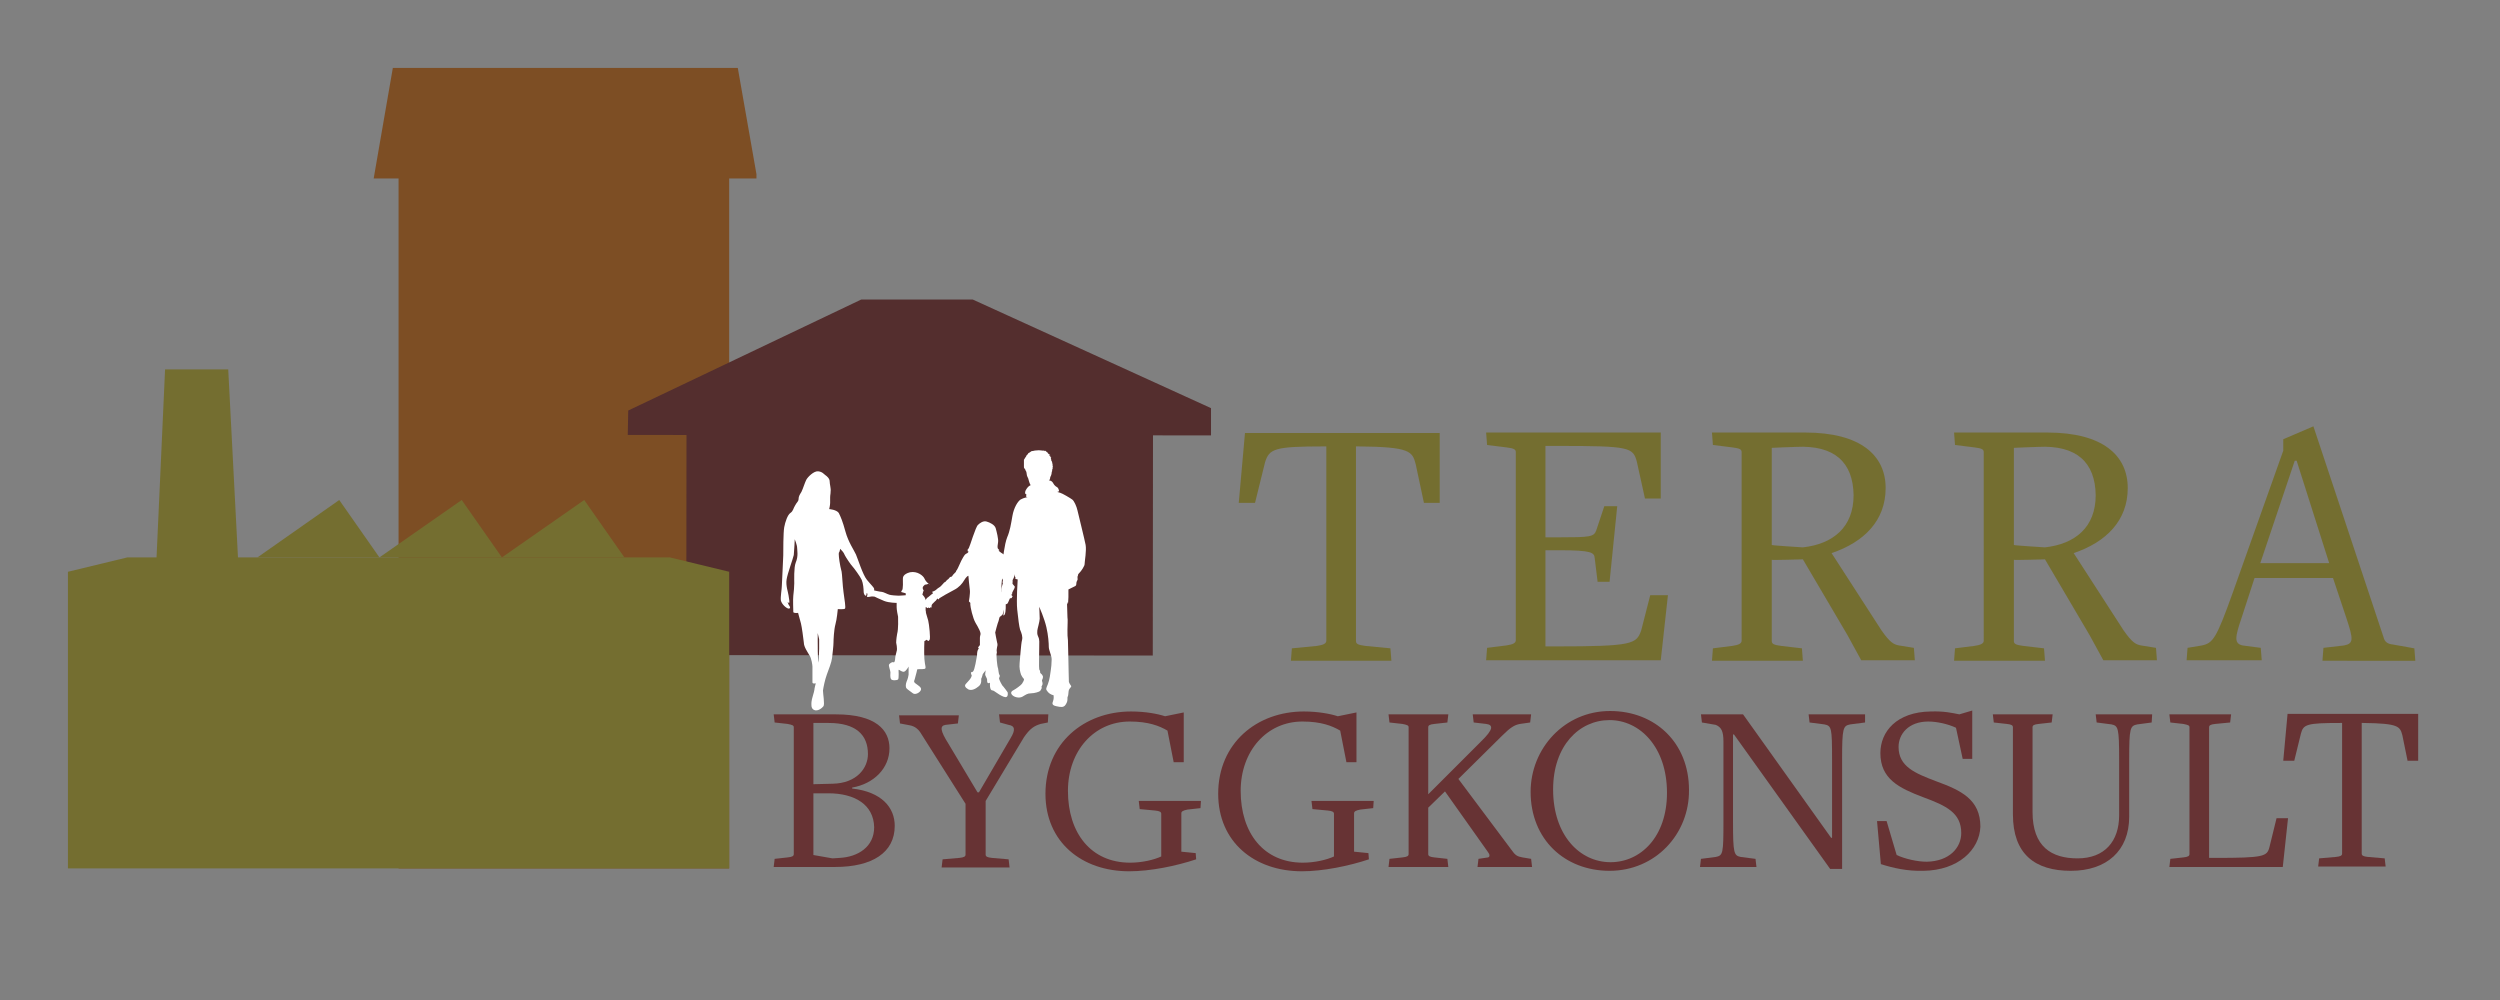 <?xml version="1.0" encoding="utf-8"?>
<!-- Generator: Adobe Illustrator 27.3.1, SVG Export Plug-In . SVG Version: 6.00 Build 0)  -->
<svg version="1.1" id="Lager_1" xmlns="http://www.w3.org/2000/svg" xmlns:xlink="http://www.w3.org/1999/xlink" x="0px" y="0px"
	 viewBox="0 0 522.5 209.1" style="enable-background:new 0 0 522.5 209.1;" xml:space="preserve">
<rect x="0" y="0" width="522.5" height="209.1" fill="#808080" stroke="none"/>
<style type="text/css">
	.st0{fill:#7D4E24;}
	.st1{fill:#673334;}
	.st2{fill:#542E2E;}
	.st3{fill:#542E2F;}
	.st4{fill:#746E30;}
	.st5{fill:#FFFFFF;}
</style>
<rect x="83.3" y="19.7" class="st0" width="69.1" height="161.8"/>
<g>
	<path class="st1" d="M174.5,181.2h-12.8l0.2-1.7l2.7-0.3c1-0.1,1.3-0.3,1.3-0.7V152c0-0.4-0.3-0.5-1.3-0.7l-2.7-0.3l-0.2-1.7h13
		c8.4,0,11.2,3.3,11.2,7.1c0,4.1-3.2,7.4-7.8,8.2v0.2c6.2,0.7,8.9,4,8.9,7.8C187,178.2,182.3,181.2,174.5,181.2z M173.2,151.1H170
		v12.8l4-0.1c5.1-0.1,7.4-3.3,7.4-6.2C181.4,153.6,178.9,151.1,173.2,151.1z M173.1,165.8H170v12.9l4,0.7l1.5-0.1
		c3.8-0.2,7.2-2.3,7.2-6.4C182.6,168.2,178.7,165.8,173.1,165.8z"/>
	<path class="st1" d="M219,151l-1.5,0.3c-1.3,0.4-2.2,0.9-3.5,2.8l-8,13.3v11.2c0,0.4,0.3,0.6,1.3,0.7l3.5,0.3l0.2,1.7h-14.2
		l0.2-1.7l3.5-0.3c1-0.1,1.3-0.3,1.3-0.7v-10.6l-9.5-15c-0.4-0.6-1.1-1.2-2.1-1.4l-2.1-0.4l-0.2-1.7h12.5l-0.2,1.7l-2.6,0.3
		c-1.2,0.2-1.1,1.2,0.6,3.9l6.1,10.2h0.3l6.6-11.3c1.1-1.8,0.9-2.6-0.4-2.8L209,151l-0.2-1.7h10.3L219,151z"/>
	<path class="st1" d="M250.9,168.9l-2.7,0.3c-1,0.2-1.3,0.4-1.3,0.8v8l3,0.3l0.1,1.3c-4.2,1.4-9.6,2.5-14,2.5
		c-9.9,0-17.5-6.1-17.5-16.2c0-10.6,8.1-17.2,17.9-17.2c3,0,5.6,0.5,7.1,1l3.9-0.8v10.4h-2.1l-1.3-6.6c-1.7-1-4-1.9-7.9-1.9
		c-7.4,0-12.9,6.1-12.9,14.5c0,8.8,4.8,15,13,15c2.5,0,5-0.6,6.5-1.3v-8.9c0-0.4-0.3-0.6-1.3-0.7l-3.2-0.3l-0.2-1.7h13L250.9,168.9z
		"/>
	<path class="st1" d="M287,168.9l-2.7,0.3c-1,0.2-1.3,0.4-1.3,0.8v8l3,0.3l0.1,1.3c-4.2,1.4-9.6,2.5-14,2.5
		c-9.9,0-17.5-6.1-17.5-16.2c0-10.6,8.1-17.2,17.9-17.2c3,0,5.6,0.5,7.1,1l3.9-0.8v10.4h-2.1l-1.3-6.6c-1.7-1-4-1.9-7.9-1.9
		c-7.4,0-12.9,6.1-12.9,14.5c0,8.8,4.8,15,13,15c2.5,0,5-0.6,6.5-1.3v-8.9c0-0.4-0.3-0.6-1.3-0.7l-3.2-0.3l-0.2-1.7h13L287,168.9z"
		/>
	<path class="st1" d="M308.8,181.2l0.2-1.7l2-0.3c0.4-0.1,0.4-0.6,0-1.1l-9-12.7l-3.5,3.4v9.7c0,0.4,0.3,0.6,1.3,0.7l2.7,0.3
		l0.2,1.7h-12.5l0.2-1.7l2.7-0.3c1-0.1,1.3-0.3,1.3-0.7V152c0-0.4-0.3-0.5-1.3-0.7l-2.7-0.3l-0.2-1.7h12.5l-0.2,1.7l-2.7,0.3
		c-1,0.1-1.3,0.3-1.3,0.7v14l11-11c2.7-2.6,2.6-3.5,1.1-3.7l-2.6-0.3l-0.2-1.7h12.2l-0.2,1.7l-2.1,0.3c-1.2,0.2-2.1,0.8-3.8,2.5
		l-9.1,9l11,14.7c0.9,1.3,1.3,1.5,2.4,1.7l1.8,0.3l0.2,1.7H308.8z"/>
	<path class="st1" d="M336.4,182c-9.4,0-16.5-6.6-16.5-16.5c0-9.1,7.1-16.9,16.6-16.9c9.4,0,16.5,6.6,16.5,16.5
		C353.1,174.3,346,182,336.4,182z M336.4,150.5c-6.3,0-11.8,5.3-11.8,14.5c0,9.6,5.6,15.2,12,15.2c6.3,0,11.8-5.3,11.8-14.5
		C348.4,156.1,342.7,150.5,336.4,150.5z"/>
	<path class="st1" d="M389.8,151l-3.1,0.4c-1.5,0.3-1.7,0.7-1.7,7.3v22.9h-2.5l-20.1-28.1h-0.2v18.3c0,6.6,0.2,7,1.6,7.3l3.1,0.4
		l0.2,1.7h-11.8l0.2-1.7l3.1-0.4c1.5-0.3,1.6-0.7,1.6-7.3V155c0-2.1-0.4-3-1.6-3.5l-2.9-0.5l-0.2-1.7h8.8l18.4,25.8h0.2v-16.4
		c0-6.6-0.1-7-1.6-7.3l-3.1-0.4l-0.2-1.7h11.8L389.8,151z"/>
	<path class="st1" d="M402,182c-3.4,0.1-6.4-0.6-8.9-1.4l-0.8-9h2l2.1,7.1c1.7,0.8,4.3,1.4,6.3,1.4c4.7-0.1,7.2-2.9,7.2-6
		c0-4.2-3.1-5.7-8-7.5c-5-1.9-8.9-3.8-8.9-9.2c0-4.5,3.4-8.6,10.5-8.7c2.8-0.1,4.5,0.3,6,0.6l2.7-0.8v10.1h-2l-1.4-6.5
		c-1.7-0.8-4-1.3-5.8-1.3c-4.1,0-6.2,2.6-6.2,5.3c0,4.1,3.4,5.5,7.9,7.2c5.2,1.9,9.2,3.8,9.2,9.5C413.7,177.6,409.3,181.9,402,182z"
		/>
	<path class="st1" d="M449.7,151l-3,0.4c-1.5,0.3-1.7,0.7-1.7,7.3v12c0,7.1-4.7,11.3-12.2,11.3c-7.5,0-12.1-3.5-12.1-11.8V152
		c0-0.4-0.3-0.6-1.3-0.7l-2.7-0.3l-0.2-1.7H429l-0.2,1.7l-2.7,0.3c-1,0.1-1.3,0.3-1.3,0.7v17.7c0,7.3,4,9.7,9.4,9.7
		c5.7,0,8.7-3.6,8.7-9v-11.7c0-6.6-0.2-7-1.6-7.3l-3.1-0.4l-0.2-1.7h11.8L449.7,151z"/>
	<path class="st1" d="M477.1,181.2h-23.7l0.2-1.7l2.7-0.3c1-0.1,1.3-0.3,1.3-0.7V152c0-0.4-0.3-0.5-1.3-0.7l-2.7-0.3l-0.2-1.7h12.9
		l-0.2,1.7l-3.1,0.3c-1,0.1-1.3,0.3-1.3,0.7v27.3h1.3c10.1,0,10.8-0.3,11.3-2.2l1.5-6.1h2.4L477.1,181.2z"/>
	<path class="st1" d="M503.2,159.1l-1.1-5.4c-0.5-1.9-0.8-2.5-8.1-2.6h-0.4v27.3c0,0.4,0.3,0.6,1.3,0.7l3.5,0.3l0.2,1.7h-14.1
		l0.2-1.7l3.5-0.3c1-0.1,1.3-0.3,1.3-0.7v-27.3h-0.4c-7,0-7.7,0.3-8.2,2.2l-1.4,5.7h-2.3l0.9-9.8h27.3v9.8H503.2z"/>
</g>
<rect x="143.4" y="82.2" transform="matrix(-1 -9.946035e-04 9.946035e-04 -1 384.249 219.354)" class="st2" width="97.5" height="54.7"/>
<path class="st3" d="M191.5,58.3"/>
<path class="st3" d="M215,62.7"/>
<path class="st3" d="M164,62.6"/>
<g>
	<path class="st4" d="M297.6,105.1l-1.7-8c-0.7-2.8-1.2-3.7-12-3.8h-0.5V134c0,0.6,0.5,0.8,2,1l5.2,0.5l0.2,2.6h-21l0.2-2.6l5.2-0.5
		c1.4-0.2,2-0.5,2-1.1V93.3h-0.5c-10.4,0-11.4,0.5-12.3,3.3l-2.1,8.5h-3.4l1.3-14.6h40.7v14.6H297.6z"/>
	<path class="st4" d="M347.1,138h-36.5l0.2-2.6l4-0.5c1.4-0.2,2-0.5,2-1.1V94.5c0-0.6-0.4-0.8-2-1l-4-0.5l-0.2-2.6h36.5v13.8h-3.3
		l-1.7-7.7c-0.8-3-1.5-3.3-16.3-3.3H323v19.1h2.9c6.4,0,7.2-0.1,7.7-1.4l1.7-5.1h2.7l-1.6,15.8h-2.5l-0.6-4.9
		c-0.1-1.2-0.5-1.7-7.5-1.7H323v20.1h2.1c16.1,0,16.9-0.5,17.9-3.3l1.9-7.4h3.7L347.1,138z"/>
	<path class="st4" d="M393.2,131.7c1.8,2.6,2.6,3,3.7,3.2l3.1,0.5l0.2,2.6H389l-2.9-5.3l-9.3-15.8c0,0-6.5,0.2-6.5,0.1v17
		c0,0.6,0.5,0.8,2,1l4.3,0.5l0.2,2.6h-19l0.2-2.6l4-0.5c1.4-0.2,2-0.5,2-1.1V94.5c0-0.6-0.4-0.8-2-1l-4-0.5l-0.2-2.6h19.5
		c11.6,0,16.8,4.8,16.8,11.6s-4.5,11.3-11.3,13.6L393.2,131.7z M375.4,93.4c-0.8,0-5.1,0.2-5.1,0.2v20.3c0,0.1,6.5,0.5,6.5,0.5
		c6.3-0.7,10.6-4.2,10.6-10.9C387.3,96.6,383.4,93,375.4,93.4z"/>
	<path class="st4" d="M443.8,131.7c1.8,2.6,2.6,3,3.7,3.2l3.1,0.5l0.2,2.6h-11.2l-2.9-5.3l-9.3-15.8c0,0-6.5,0.2-6.5,0.1v17
		c0,0.6,0.5,0.8,2,1l4.3,0.5l0.2,2.6h-19l0.2-2.6l4-0.5c1.4-0.2,2-0.5,2-1.1V94.5c0-0.6-0.4-0.8-2-1l-4-0.5l-0.2-2.6h19.5
		c11.6,0,16.8,4.8,16.8,11.6s-4.5,11.3-11.3,13.6L443.8,131.7z M426,93.4c-0.8,0-5.1,0.2-5.1,0.2v20.3c0,0.1,6.5,0.5,6.5,0.5
		c6.3-0.7,10.6-4.2,10.6-10.9C437.9,96.6,434,93,426,93.4z"/>
	<path class="st4" d="M485.4,138l0.2-2.6l4.3-0.5c2-0.4,2-1.2,0.5-5.7l-2.8-8.4h-16.4l-2.7,8.3c-1.4,4.1-1.6,5.4,0.2,5.8l3.8,0.5
		l0.2,2.6h-15.7l0.2-2.6l3-0.5c2.3-0.5,3-1.4,6.4-10.9l10.6-29.8v-2.4l6.3-2.7l14.7,44.2c0.2,0.8,0.8,1.3,1.9,1.4l4.5,0.8l0.2,2.6
		H485.4z M480,96.3h-0.4l-7.2,21.4h14.4L480,96.3z"/>
</g>
<g>
	<polygon class="st4" points="50.1,123.5 32.4,123.5 34.5,77.2 47.7,77.2 	"/>
	<polygon class="st4" points="140,116.5 26.6,116.5 14.2,119.5 14.2,181.5 152.4,181.5 152.4,119.5 	"/>
	<polygon class="st4" points="79.3,116.5 70.9,104.5 53.8,116.5 	"/>
	<polygon class="st4" points="104.9,116.5 96.5,104.5 79.3,116.5 	"/>
	<polygon class="st4" points="130.5,116.5 122.1,104.5 104.9,116.5 	"/>
</g>
<polygon class="st2" points="131.3,85.8 180,62.6 203.3,62.6 253.1,85.3 253.1,91 131.2,90.9 "/>
<g>
	<path class="st5" d="M223.2,126.3c0,0,0.1-1,0.1-1.5c0-0.5,0-1.3,0-1.4c0-0.1,0-0.2,0-0.2s0.6-0.3,1-0.5c0.4-0.2,0.5-0.2,0.6-0.4
		c0.1-0.2,0-0.6,0.2-0.9c0.2-0.3,0.1-0.4,0.1-0.7c0-0.4,0.1-0.3,0.1-0.4c-0.1-0.2,0.3-0.6,0.5-0.8c0.2-0.3,0.2-0.2,0.5-0.7
		c0.3-0.5,0.4-0.7,0.4-1.1c0-0.4,0.4-2.6,0.2-3.8c-0.2-1.1-1.5-6.3-1.7-7.2c-0.2-0.9-0.7-2-1.1-2.3c-0.4-0.3-2.1-1.3-2.5-1.4
		c-0.4-0.1-0.6-0.2-0.7-0.2c-0.2,0,0.6,0.1,0.4-0.4c-0.2-0.6-0.3-0.5-0.7-0.8c-0.4-0.3-0.5-0.8-0.8-1c-0.3-0.2-0.6-0.2-0.6-0.2
		s0.1,0,0.2-0.2c0.1-0.2,0.1-0.4,0.1-0.5c0.1-0.1,0.3-0.6,0.3-0.9c0-0.3,0.1-0.2,0.1-0.4c0-0.2,0-0.4,0-0.4s0.1,0.2,0.1,0.1
		c0-0.1,0-0.3,0-0.4c0-0.1,0.1-0.2,0-0.4c0-0.1-0.1-0.3-0.1-0.3c0,0,0.1,0.4,0.1,0.1c-0.1-0.3-0.1-0.5-0.1-0.5c0-0.1,0,0,0,0
		s-0.1-0.3-0.2-0.4c0-0.1,0-0.2,0-0.2c0,0-0.1-0.3-0.1-0.3s0.2-0.1,0.1-0.1c-0.1,0-0.1,0-0.1-0.1c0,0-0.4-0.4-0.3-0.4
		c0.1,0,0.4,0.1,0.2,0c-0.2-0.1-0.4-0.3-0.5-0.3c-0.1-0.1,0.2,0,0.1-0.1c-0.1-0.1-0.2-0.1-0.3-0.2c-0.1-0.1-0.2-0.2-0.3-0.3
		c-0.1-0.1,0,0.1-0.1,0.1c-0.1-0.1-0.3-0.2-0.3-0.2s0.1,0.1,0,0.1c-0.1,0-0.6-0.1-1-0.1s-1,0.1-1.1,0.1c-0.1,0,0.2,0,0.2,0l-0.7,0.1
		c0,0,0.2,0,0.1,0c-0.1,0-0.5,0.4-0.7,0.4c-0.1,0.1,0.1,0,0,0.1c-0.1,0.1-0.4,0.5-0.5,0.5c0,0,0.1-0.1,0.1,0c0,0-0.2,0.4-0.3,0.4
		c0,0,0.2-0.1,0.1-0.1c0,0-0.3,0.5-0.3,0.5c0,0.1,0,1.2,0,1.4c0,0.2,0,0.3,0.1,0.4c0.1,0.1,0.2,0.2,0.2,0.3c0,0,0.1,0.3,0.2,0.4
		c0,0.1,0.1,0.4,0.1,0.6c0,0.2,0.2,0.6,0.3,0.8c0.1,0.3,0.2,0.8,0.3,1c0.1,0.2,0.2,0.4,0.2,0.4s-0.5,0.2-0.8,0.7
		c-0.4,0.5-0.4,1-0.3,1.1c0.1,0.1,0.3,0.1,0.2,0.3c-0.1,0.2,0,0.4,0.1,0.4c0.1,0,0.2,0,0.2,0s-0.8,0.1-1.5,0.5
		c-0.6,0.4-1.4,1.7-1.7,3.4c-0.3,1.7-0.5,3.1-1.1,4.5c-0.6,1.5-0.9,4.7-1,5.3c-0.1,0.6,0.1,2.3-0.2,2.6c-0.3,0.3,0.1,0.6,0.3,0.9
		c0.2,0.3-0.1,0.5-0.1,0.5l0.1,0.3c0,0-0.2,0.6-0.3,1c-0.1,0.4-0.1,1.3,0.4,1.7c0.4,0.4,0.7,0.5,0.9,0.5c0.2,0,0.3,0,0.3-0.1
		c0,0,0.4,0.1,0.5,0c0.1,0,0.1-0.2,0.1-0.2s0.2-0.1,0.1-0.2c-0.1-0.1-0.1-0.2-0.4-0.3c-0.3,0,0.2-0.1,0.3-0.1c0.1,0,0.1-0.2,0-0.2
		c-0.1-0.1-0.4-0.3-0.4-0.3s-0.2-0.8-0.1-1c0.1-0.2,0.3-0.2,0.3-0.5c0-0.3,0-0.4,0-0.4s0.2,0.3,0.2,0.1c0-0.2-0.1-0.3,0-0.5
		c0.1-0.2,0.3-0.4,0.4-0.7c0.1-0.2,0.1-0.7,0.1-0.7s0.1,0.6,0.2,0.6c0.1,0-0.1,0.4,0.1,0.4c0.3,0.1,0.4,0.1,0.4,0.1
		s-0.3,4.4-0.1,6.3c0.2,1.9,0.4,3.5,0.6,4.2c0.3,0.7,0.6,1.5,0.4,2.2c-0.2,0.7-0.4,3.8-0.5,4.8c-0.1,1,0.1,1.8,0.3,2.4
		c0.3,0.6,0.5,0.8,0.6,0.9c0.1,0.2-0.2,0.7-0.4,1c-0.2,0.3-1.3,1.1-1.7,1.3c-0.4,0.2-0.8,0.5-0.4,1c0.4,0.5,1.5,0.8,2.2,0.4
		c0.7-0.4,1-0.7,1.8-0.7c0.7,0,1.7-0.3,1.9-0.5c0.2-0.3,0.4-0.6,0.3-0.8c-0.1-0.2,0.2-0.3,0.2-0.7c0-0.4-0.2-0.6-0.1-0.8
		c0.1-0.2,0.3-0.6,0.1-0.9c-0.1-0.3-0.4-0.4-0.5-0.6c0-0.2,0-0.4-0.2-0.7c-0.1-0.3,0-3.4,0-4.5c0-1.1,0.1-1.7-0.2-2.3
		c-0.3-0.6-0.2-1-0.2-1.3c0-0.3,0.5-1.9,0.5-2.5c0-0.6-0.1-2.5-0.1-2.5s1.1,2.5,1.5,4.3c0.4,1.7,0.5,3.4,0.5,4.1
		c0,0.7,0.6,1.8,0.6,2.6c0,0.7-0.1,1.9-0.2,2.4c-0.1,0.6-0.2,1.8-0.6,2.8c-0.4,1-0.5,1,0,1.6c0.5,0.6,1.2,0.7,1.2,0.7
		s0.1,0.7-0.1,1.2c-0.2,0.5-0.3,0.9,0.7,1.1c0.9,0.2,1.5,0.3,1.9-0.3c0.4-0.6,0.4-0.9,0.4-1.3c0-0.4,0-0.3,0.1-0.5
		c0.1-0.2,0.1-1,0.2-1.3c0.1-0.3,0.5-0.6,0.5-0.8c-0.1-0.2-0.4-0.5-0.5-0.9c0-0.4-0.1-3.4-0.1-4.4c0-1-0.1-3.5-0.1-4.3
		c-0.1-0.8-0.1-1.1-0.1-2.2c0-1.1,0.1-2,0-2.6c0-0.6-0.1-3.2-0.1-3.2L223.2,126.3z"/>
	<g>
		<path class="st5" d="M211.6,121.9c0-0.1,0.1-0.2,0-0.7c0-0.5-0.3-0.5-0.5-1.8c-0.2-1.3-0.6-2.8-0.8-3.1c-0.2-0.3-1-0.7-1.1-0.8
			c-0.1-0.1-0.5-0.4-0.5-0.4l0.2,0c0,0-0.2-0.1-0.2-0.2c0.1,0,0.2,0,0.2,0s-0.1,0-0.3-0.2c-0.2-0.2-0.1-0.8,0-1.4
			c0.1-0.6-0.3-2.2-0.5-2.9c-0.2-0.7-1.2-1.2-1.9-1.4c-0.7-0.2-1.4,0.3-1.8,0.7c-0.5,0.4-1.7,4.5-1.9,4.8c-0.2,0.4-0.4,0.5-0.4,0.5
			s0.3-0.1,0.2,0c-0.1,0.1-0.1,0.1-0.1,0.1l0.1,0c0,0-0.1,0-0.1,0.1c0.1,0,0.3,0,0.2,0.1c-0.1,0.1-0.2,0.1-0.2,0.1
			c0,0,0.2,0.1,0.2,0.1c0,0-0.5,0.2-0.7,0.4c-0.2,0.2-0.6,0.9-0.8,1.3c-0.2,0.4-0.7,1.6-0.9,1.9c-0.3,0.3-0.1,0.4-0.4,0.6
			c-0.3,0.3-0.5,0.5-0.6,0.7c-0.1,0.2-0.2,0.1-0.4,0.2c-0.2,0.1-0.3,0.4-0.5,0.5c-0.2,0.1-0.4,0.4-0.5,0.5c-0.1,0.1-0.3,0.1-0.4,0.3
			c-0.2,0.2-0.6,0.7-0.8,0.8c-0.2,0.1-0.6,0.4-0.8,0.6c-0.2,0.2-0.8,0.4-0.8,0.4l0.2,0.3c0,0-0.7,0.5-1,0.8
			c-0.4,0.2-0.4,0.5-0.6,0.6c-0.1,0.1-0.3,0.5-0.3,0.7c0,0.2,0.1,0.5,0.2,0.7c0.1,0.2,0.3,0.1,0.3,0.1s0.1,0.2,0.3,0.2
			c0.2,0,0.1-0.2,0.1-0.2s0.2,0.2,0.3,0.2c0.1,0,0.1-0.2,0.1-0.2s0.1,0.1,0.2,0.1c0.1,0,0.1-0.2,0.1-0.4c0-0.2,0.2-0.4,0.2-0.4
			s0.3-0.3,0.5-0.5c0.2-0.1,0.5-0.6,0.5-0.6l0.3,0.2c0,0,0.1-0.3,0.2-0.3c0.1-0.1,2-1.2,3-1.7c1-0.5,1.7-1.3,2.1-2
			c0.4-0.7,0.9-1.1,0.9-0.9c0,0.2,0.2,2.2,0.3,2.9c0.1,0.7-0.2,2.4-0.2,2.4l0.3,0.3c0,0,0,0,0,0.4c0,0.4,0.5,2.8,1.1,3.8
			c0.6,1,1.2,2.1,1,2.5c-0.1,0.5-0.1,0.4-0.1,0.7c0,0.3,0,1.4,0,1.4s-0.1,0.2-0.3,0.4c-0.2,0.3,0.1,0.3,0.1,0.3s-0.1,0.1-0.2,0.3
			c-0.1,0.2-0.2,0.5-0.2,1.2c-0.1,0.6-0.5,3-0.8,3.3c-0.3,0.3-0.2,0.1-0.4,0.2c-0.2,0.1,0.1,0.7,0.1,0.7s0,0-0.1,0.3
			c-0.1,0.3-0.6,0.9-1.1,1.4c-0.4,0.4-0.2,0.8,0.5,1.2c0.7,0.3,1.5-0.1,2.2-0.7c0.7-0.6,0.4-1.5,0.5-1.6c0.1-0.1,0.3-0.9,0.3-0.9
			l0.6-0.8c0,0-0.1,0.7-0.1,0.9c0,0.2,0.4,0.8,0.4,1c0,0.3,0,0.5,0.1,0.7c0.1,0.2,0.5,0,0.5,0s0,0.3,0,0.6c0,0.3,0.1,1,0.5,1
			c0.4,0,1.1,0.8,2.3,1.3c1.2,0.5,0.9-0.9,0.9-0.9s-0.7-1-0.9-1.2c-0.3-0.2-0.9-1.5-0.9-1.7c0-0.2,0.3-0.5,0.1-0.7
			c-0.2-0.3-0.2-1-0.3-1.4c-0.2-0.4-0.4-2.9-0.3-3.1c0.1-0.2,0-0.4,0-0.7c0-0.3,0.1-0.5,0.1-0.7c0.1-0.3,0.1-0.6,0-0.9
			c-0.1-0.3-0.4-2.1-0.4-2.1s0.5-2,0.7-2.4c0.1-0.4,0.2-0.9,0.3-0.9c0,0,0.3-0.2,0.5-0.4c0.2-0.3,0.3-1.1,0.3-1.1s0,0.4,0,0.5
			c0,0.1-0.1,0.6-0.1,0.7s0.2,0,0.3-0.2c0.1-0.2,0.2-0.8,0.2-1.3c0-0.4,0-0.8,0-0.8s0.1,0,0.3-0.1c0.2,0,1-2.4,1.4-3
			c0.3-0.6,0.1-0.3,0.2-0.6C211.9,122.3,211.6,122.1,211.6,121.9z M209.7,122.7c-0.1,0.2,0,0.2-0.1,0.4c-0.1,0.2-0.3,0.7-0.3,0.7
			s0-0.5,0-1.2c0-0.7,0.2-2.2,0.2-2.2c0,0.5,0.2,1.5,0.2,1.7C209.6,122.3,209.8,122.5,209.7,122.7z"/>
	</g>
	<g>
		<path class="st5" d="M194.1,122c-0.2-0.1-0.7-0.6-0.9-1.1c-0.2-0.5-1.4-1.6-3-1.3c-1.5,0.4-1.5,1.1-1.5,1.4c0,0.3,0.1,2.2-0.2,2.4
			c-0.2,0.2-0.2,0.4,0.1,0.4c0.3,0.1,0.7,0.2,0.7,0.2l0,0.4c0,0-1.1,0.1-1.5,0.1c-0.4,0-1.6-0.1-1.9-0.2c-0.4-0.1-1.3-0.6-1.6-0.6
			c-0.3,0-1.6-0.3-1.6-0.3s0,0,0-0.3c0-0.3-0.6-0.8-1.5-1.9c-0.9-1.1-1.9-4.4-2.3-5.3c-0.4-0.9-1.6-2.6-2.2-4.8
			c-0.6-2.2-1-3.1-1.4-3.9c-0.5-0.7-2-0.8-2-0.8s0.2-0.8,0.2-1.3c0-0.5,0-0.5,0-1.1c0-0.6,0.1-0.7,0.1-1.3c0.1-0.6-0.2-1.5-0.2-2.1
			c0-0.6-0.6-1.1-0.9-1.3c-0.3-0.2-0.6-0.7-1.5-0.8c-0.9-0.1-2.2,1.2-2.5,1.8c-0.3,0.6-0.7,1.9-1,2.5c-0.3,0.5-0.6,0.9-0.6,1.5
			c0,0.5-0.4,0.7-0.7,1.3c-0.4,0.6-0.4,1.2-1,1.6c-0.6,0.4-1.1,1.9-1.3,3c-0.2,1.1-0.2,5-0.2,5.9c0,0.9-0.3,5.8-0.3,6.4
			c0,0.6-0.3,2.2-0.2,3c0.2,0.8,1.1,1.6,1.6,1.7c0.6,0,0.2-0.6,0.1-0.7c-0.1-0.1-0.3-0.7-0.3-0.7s0.2,0.2,0.3,0.2
			c0.2,0,0-0.9-0.1-1.6c-0.1-0.7-0.6-2-0.4-3.3c0.2-1.3,1.3-4.2,1.5-5.1c0.1-0.9,0.2-3.3,0.2-3.3s0.5,1.2,0.5,1.8
			c0,0.5,0.3,1.7-0.3,3.1c-0.4,1-0.3,3.7-0.3,4.3c0,0.7-0.1,1.8-0.2,2.6c-0.1,0.8,0,3.1,0,3.4c0,0.3,1,0.2,1,0.2s0.4,1.4,0.6,2.2
			c0.2,0.8,0.5,3.1,0.6,4c0,0.9,0.8,2,1.2,2.7c0.4,0.6,0.6,2,0.6,2.3c0,0.3,0,2.9,0,3.3c0,0.4,0.7,0.2,0.7,0.2s-0.3,1.1-0.3,1.4
			c0,0.3-0.6,2-0.6,2.5c0,0.4-0.2,1.4,0.6,1.7c0.7,0.3,1.6-0.4,1.9-0.8c0.3-0.4-0.1-2.6-0.1-3.3c0.1-0.7,0.4-2.2,0.8-3.3
			c0.4-1.1,1-2.6,1.1-3.5c0.1-0.9,0.3-2.5,0.3-3.2c0-0.6,0.1-2.7,0.4-3.8c0.3-1,0.5-3.2,0.5-3.2s1.3,0.1,1.5-0.1
			c0.2-0.2-0.1-1.9-0.3-3.4c-0.2-1.4-0.3-3.9-0.4-4.3c-0.4-1.5-0.6-3.1-0.6-3.7c0-0.6,0.1,0,0.3-1.1c0.5,0.6,0.6,0.5,1,1.4
			c0.2,0.4,1.2,1.9,1.5,2.2c0.3,0.3,1.7,2.2,2,2.9c0.3,0.7,0.4,1.9,0.4,2.4c0,0.5,0.2,0.8,0.4,0.9c0.2,0.1,0.2-0.4,0.2-0.4
			s0-0.2,0.1-0.1c0.1,0.1,0.1,0.1,0.1,0.1s0,0.3-0.1,0.5c-0.1,0.2,0.2,0.2,0.7,0.1c0.4-0.1,0.8,0,0.9,0c0,0,1,0.5,2,0.9
			c1,0.4,2.6,0.4,2.6,0.4s0,0.5,0,0.9c0,0.5,0.2,1.6,0.3,2c0,0.4,0.1,2.5-0.2,3.6c-0.2,1.1-0.2,1.8-0.2,1.8s0.3,1.3,0.1,1.8
			c-0.1,0.5-0.3,1.1-0.3,1.4c0,0.3-0.1,1.1-0.4,0.9c-0.3-0.1-0.8,0.3-0.9,0.5c-0.1,0.3,0.3,1.3,0.3,1.6c0,0.3-0.1,1,0.1,1.4
			c0.2,0.4,1.3,0.3,1.5,0.1c0.2-0.2,0.1-2,0.1-2s0,0,0.1,0c0.1,0,0.5,0.4,1,0.4c0.5-0.1,1-1.1,1-1.1s0,1.5,0,1.7
			c0,0.2-0.2,1-0.4,1.4c-0.2,0.5-0.3,1.2,0,1.5c0.3,0.3,0.8,0.6,1.3,1c0.5,0.4,1.6-0.2,1.7-0.8c0.1-0.5-0.7-0.9-1.2-1.3
			c-0.5-0.4-0.1-0.6,0-1.3c0.2-0.7,0.4-1.5,0.4-1.6c0.1-0.1,1,0,1.5-0.1c0.5-0.1,0.1-0.6,0-2.1s0-3.7,0-3.7l0.5-0.3
			c0,0,0.1,0.1,0.2,0.2c0.1,0.1,0.2,0.1,0.4-0.2c0.2-0.3-0.1-3.2-0.3-4c-0.2-0.7-0.5-1.7-0.5-1.7s0.1,0,0-0.2c-0.1-0.2,0-1.3,0-2.1
			c0-0.8-0.7-1.4-0.7-1.4l0-0.2c0,0,0.1-0.1,0.1-0.2c0-0.1,0-0.3,0-0.3s0,0,0.1,0c0.1,0,0.1-0.1-0.1-0.5c-0.2-0.4,0.2-0.7,0.2-0.7
			s0.2-0.2,0.2-0.2c0.1,0,0.6-0.1,0.8-0.2C194.4,122.4,194.3,122.1,194.1,122z M171.2,135.6c0,0.5-0.1,2.9-0.1,2.9s0,0-0.1-0.5
			c-0.1-0.5-0.1-3.4-0.1-3.9c0-0.4,0-1.8,0-1.8s0.2,0.8,0.3,1.3C171.2,134.2,171.2,135.1,171.2,135.6z"/>
	</g>
</g>
<polygon class="st0" points="154.2,14.2 82.1,14.2 78.1,37.3 158.1,37.3 158.1,36.4 "/>
</svg>
